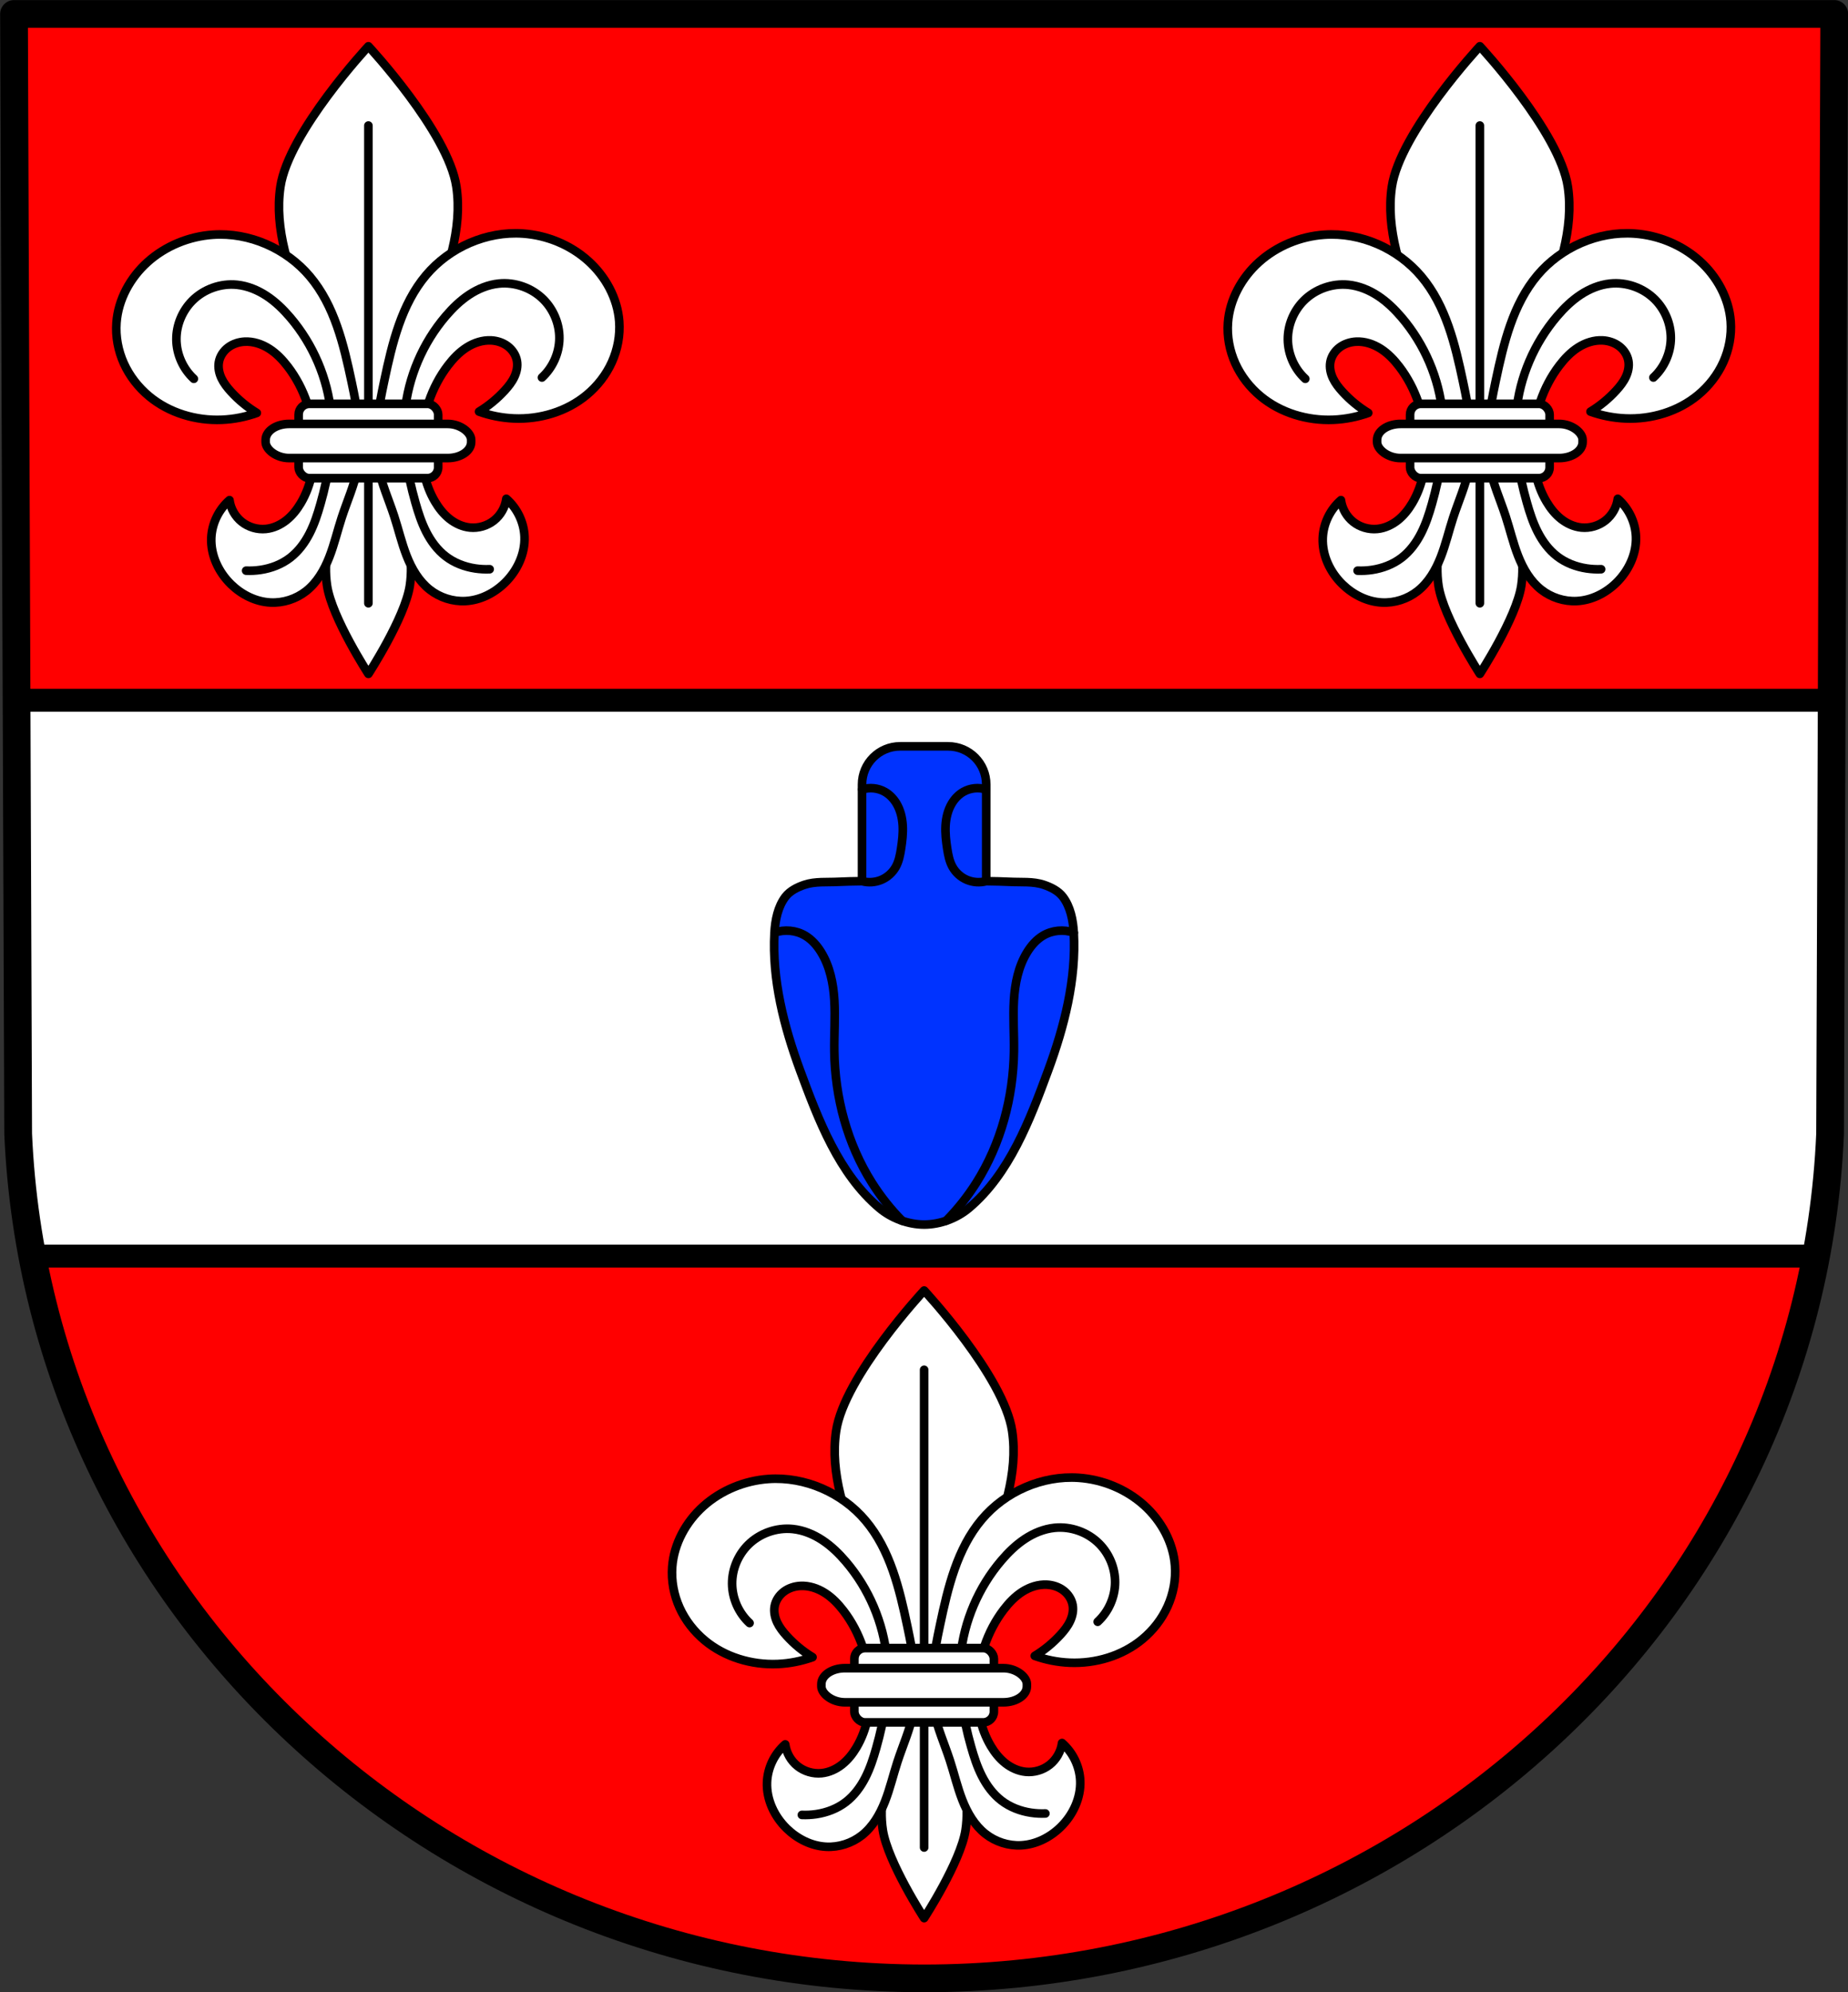 <?xml version="1.0" encoding="UTF-8" standalone="no"?>
<!-- Created with Inkscape (http://www.inkscape.org/) -->

<svg
   xmlns:dc="http://purl.org/dc/elements/1.1/"
   xmlns:cc="http://creativecommons.org/ns#"
   xmlns:rdf="http://www.w3.org/1999/02/22-rdf-syntax-ns#"
   xmlns:svg="http://www.w3.org/2000/svg"
   xmlns="http://www.w3.org/2000/svg"
   xmlns:sodipodi="http://sodipodi.sourceforge.net/DTD/sodipodi-0.dtd"
   xmlns:inkscape="http://www.inkscape.org/namespaces/inkscape"
   width="644.439"
   height="694.825"
   viewBox="0 0 181.875 196.095"
   version="1.1"
   id="svg4641"
   inkscape:version="0.48.4 r9939"
   sodipodi:docname="DEU Halsdorf COA.svg">
  <rect x="0" y="0" width="181.875" height="196.095" fill="#333333" stroke="none"/>
  <defs
     id="defs4635">
    <inkscape:path-effect
       effect="spiro"
       id="path-effect4108"
       is_visible="true" />
    <inkscape:path-effect
       effect="spiro"
       id="path-effect4104"
       is_visible="true" />
    <inkscape:path-effect
       effect="spiro"
       id="path-effect4076"
       is_visible="true" />
    <inkscape:path-effect
       effect="spiro"
       id="path-effect4003"
       is_visible="true" />
    <inkscape:path-effect
       effect="spiro"
       id="path-effect3962"
       is_visible="true" />
    <inkscape:path-effect
       effect="spiro"
       id="path-effect3933"
       is_visible="true" />
    <inkscape:path-effect
       effect="spiro"
       id="path-effect3933-6"
       is_visible="true" />
    <inkscape:path-effect
       effect="spiro"
       id="path-effect3962-4"
       is_visible="true" />
    <inkscape:path-effect
       effect="spiro"
       id="path-effect4003-3"
       is_visible="true" />
    <inkscape:path-effect
       effect="spiro"
       id="path-effect4076-2"
       is_visible="true" />
    <inkscape:path-effect
       effect="spiro"
       id="path-effect4104-6"
       is_visible="true" />
    <inkscape:path-effect
       effect="spiro"
       id="path-effect4108-8"
       is_visible="true" />
    <inkscape:path-effect
       effect="spiro"
       id="path-effect4104-1"
       is_visible="true" />
    <inkscape:path-effect
       effect="spiro"
       id="path-effect4108-89"
       is_visible="true" />
    <inkscape:path-effect
       effect="spiro"
       id="path-effect4104-6-2"
       is_visible="true" />
    <inkscape:path-effect
       effect="spiro"
       id="path-effect4108-8-7"
       is_visible="true" />
    <inkscape:path-effect
       effect="spiro"
       id="path-effect4104-1-1"
       is_visible="true" />
    <inkscape:path-effect
       effect="spiro"
       id="path-effect4108-89-3"
       is_visible="true" />
    <inkscape:path-effect
       effect="spiro"
       id="path-effect4104-6-2-8"
       is_visible="true" />
    <inkscape:path-effect
       effect="spiro"
       id="path-effect4108-8-7-7"
       is_visible="true" />
  </defs>
  <sodipodi:namedview
     id="base"
     pagecolor="#ffffff"
     bordercolor="#666666"
     borderopacity="1.0"
     inkscape:pageopacity="0.0"
     inkscape:pageshadow="2"
     inkscape:zoom="1.2076054"
     inkscape:cx="322.26384"
     inkscape:cy="347.41379"
     inkscape:document-units="mm"
     inkscape:current-layer="layer1"
     showgrid="false"
     fit-margin-top="0"
     fit-margin-left="0"
     fit-margin-right="0"
     fit-margin-bottom="0"
     inkscape:window-width="1920"
     inkscape:window-height="1054"
     inkscape:window-x="-4"
     inkscape:window-y="-4"
     inkscape:window-maximized="1"
     units="mm"
     inkscape:snap-midpoints="true"
     inkscape:snap-smooth-nodes="true"
     inkscape:object-nodes="true"
     inkscape:object-paths="true"
     inkscape:snap-nodes="false"
     showguides="true"
     inkscape:guide-bbox="true" />
  <g
     inkscape:label="Ebene 1"
     inkscape:groupmode="layer"
     id="layer1"
     transform="translate(-21.906,-12.53)">
    <path
       style="fill:#ff0000;fill-opacity:1;stroke:none"
       inkscape:connector-curvature="0"
       d="m 202.428,13.903 -0.41,110.232 c -1.994,46.368 -41.388,83.091 -89.162,83.117 -47.731,-0.057 -87.14,-36.793 -89.162,-83.117 L 23.285,13.903 h 89.569 z"
       id="path10563-0-6-1-7-1-5-2"
       sodipodi:nodetypes="ccccccc" />
    <path
       style="fill:#ffffff;fill-opacity:1;stroke:#000000;stroke-width:8;stroke-linecap:round;stroke-linejoin:round;stroke-miterlimit:4;stroke-opacity:1;stroke-dasharray:none"
       d="M 5.781 244.406 L 6.344 395.438 C 6.982 410.054 8.678 424.396 11.344 438.406 L 633.219 438.406 C 635.871 424.403 637.559 410.049 638.188 395.438 L 638.75 244.406 L 5.781 244.406 z "
       transform="matrix(0.282,0,0,0.282,21.906,12.53)"
       id="rect3910" />
    <path
       style="fill:none;stroke:#000000;stroke-width:2.729;stroke-linecap:round;stroke-linejoin:round;stroke-miterlimit:4;stroke-opacity:1;stroke-dasharray:none"
       inkscape:connector-curvature="0"
       d="m 202.428,13.903 -0.41,110.232 c -1.994,46.368 -41.388,83.091 -89.162,83.117 C 65.125,207.195 25.716,170.458 23.694,124.134 L 23.285,13.903 h 89.569 z"
       id="path10563-0-6-1-7-1-5"
       sodipodi:nodetypes="ccccccc" />
    <path
       inkscape:connector-curvature="0"
       style="fill:#0033ff;stroke:#000000;stroke-width:0.847;stroke-linecap:round;stroke-linejoin:round;stroke-miterlimit:4;stroke-opacity:1;stroke-dasharray:none;fill-opacity:1"
       d="m 110.502,85.987 c -2.081,0 -3.757,1.676 -3.757,3.757 l 0,9.516 c -0.779,0.009 -1.708,0.028 -2.337,0.062 -1.109,0.059 -2.272,-0.063 -3.325,0.291 -0.701,0.236 -1.43,0.595 -1.879,1.182 -0.749,0.979 -1.007,2.306 -1.076,3.537 -0.258,4.589 0.932,9.243 2.522,13.555 1.803,4.889 3.823,10.187 7.805,13.547 1.195,1.008 2.837,1.622 4.401,1.623 1.566,5.6e-4 3.212,-0.613 4.41,-1.623 3.984,-3.359 5.994,-8.658 7.796,-13.547 1.59,-4.312 2.781,-8.967 2.522,-13.555 -0.069,-1.231 -0.327,-2.557 -1.076,-3.537 -0.449,-0.587 -1.178,-0.946 -1.879,-1.182 -1.056,-0.355 -2.221,-0.232 -3.334,-0.291 -0.629,-0.033 -1.549,-0.052 -2.328,-0.062 l 0,-9.516 c 0,-2.081 -1.676,-3.757 -3.757,-3.757 l -4.71,0 z"
       id="path3931" />
    <path
       style="fill:none;stroke:#000000;stroke-width:0.847;stroke-linecap:round;stroke-linejoin:round;stroke-miterlimit:4;stroke-opacity:1;stroke-dasharray:none"
       d="m 98.128,104.331 c 0.988,-0.356 2.133,-0.245 3.034,0.295 0.641,0.384 1.148,0.964 1.542,1.599 0.877,1.416 1.218,3.105 1.317,4.768 0.099,1.663 -0.027,3.331 -0.004,4.997 0.063,4.552 1.277,9.118 3.712,12.964 0.851,1.344 1.846,2.597 2.962,3.729"
       id="path3960"
       inkscape:path-effect="#path-effect3962"
       inkscape:original-d="m 98.128217,104.33142 c 0,0 2.118823,-0.14745 3.033533,0.29463 0.6667,0.32221 1.2196,0.93248 1.54199,1.5991 1.43006,2.95699 0.64076,6.55097 1.31355,9.76597 0.92073,4.39975 1.65612,8.96691 3.71221,12.96417 0.72621,1.41181 2.96249,3.72948 2.96249,3.72948"
       inkscape:connector-curvature="0"
       sodipodi:nodetypes="caaaac" />
    <path
       style="fill:none;stroke:#000000;stroke-width:0.847;stroke-linecap:round;stroke-linejoin:round;stroke-miterlimit:4;stroke-opacity:1;stroke-dasharray:none"
       d="m 127.585,104.331 c -0.988,-0.356 -2.133,-0.245 -3.034,0.295 -0.641,0.384 -1.148,0.964 -1.542,1.599 -0.877,1.416 -1.218,3.105 -1.317,4.768 -0.099,1.663 0.027,3.331 0.004,4.997 -0.063,4.552 -1.277,9.118 -3.712,12.964 -0.851,1.344 -1.846,2.597 -2.962,3.729"
       id="path3960-2"
       inkscape:path-effect="#path-effect3962-4"
       inkscape:original-d="m 127.58517,104.33142 c 0,0 -2.11883,-0.14745 -3.03353,0.29463 -0.66671,0.32222 -1.21961,0.93248 -1.542,1.5991 -1.43006,2.95698 -0.64076,6.55097 -1.31355,9.76596 -0.92073,4.39976 -1.65612,8.96692 -3.71221,12.96418 -0.7262,1.41181 -2.96248,3.72947 -2.96248,3.72947"
       inkscape:connector-curvature="0"
       sodipodi:nodetypes="caaaac" />
    <path
       style="fill:none;stroke:#000000;stroke-width:0.847;stroke-linecap:round;stroke-linejoin:round;stroke-miterlimit:4;stroke-opacity:1;stroke-dasharray:none"
       d="m 106.745,99.26 c 0.627,0.168 1.31,0.12 1.908,-0.134 0.597,-0.255 1.105,-0.714 1.419,-1.283 0.3,-0.545 0.419,-1.169 0.514,-1.784 0.117,-0.753 0.205,-1.516 0.161,-2.276 -0.044,-0.761 -0.226,-1.525 -0.618,-2.178 -0.28,-0.467 -0.669,-0.874 -1.142,-1.142 -0.668,-0.379 -1.496,-0.464 -2.227,-0.228"
       id="path4001"
       inkscape:path-effect="#path-effect4003"
       inkscape:original-d="m 106.74481,99.260242 c 1.10983,-0.08264 2.52767,-0.514438 3.32624,-1.417063 0.41001,-0.463443 0.45889,-1.167445 0.514,-1.783769 0.13293,-1.486742 0.18403,-3.106578 -0.45689,-4.454649 -0.2312,-0.486283 -0.65593,-0.911019 -1.14222,-1.142216 -0.67403,-0.32046 -2.22732,-0.228445 -2.22732,-0.228445"
       inkscape:connector-curvature="0"
       sodipodi:nodetypes="caaaac" />
    <path
       style="fill:none;stroke:#000000;stroke-width:0.847;stroke-linecap:round;stroke-linejoin:round;stroke-miterlimit:4;stroke-opacity:1;stroke-dasharray:none"
       d="m 118.969,99.26 c -0.627,0.168 -1.31,0.12 -1.908,-0.134 -0.597,-0.255 -1.105,-0.714 -1.419,-1.283 -0.3,-0.545 -0.419,-1.169 -0.514,-1.784 -0.117,-0.753 -0.205,-1.516 -0.161,-2.276 0.044,-0.761 0.226,-1.525 0.618,-2.178 0.28,-0.467 0.669,-0.874 1.142,-1.142 0.668,-0.379 1.496,-0.464 2.227,-0.228"
       id="path4001-2"
       inkscape:path-effect="#path-effect4003-3"
       inkscape:original-d="m 118.96857,99.260242 c -1.10982,-0.08264 -2.52766,-0.514445 -3.32623,-1.417066 -0.41001,-0.463441 -0.4589,-1.167439 -0.51401,-1.783761 -0.13293,-1.486742 -0.18402,-3.10658 0.45689,-4.45465 0.2312,-0.48629 0.65594,-0.91102 1.14222,-1.14222 0.67404,-0.32046 2.22732,-0.22844 2.22732,-0.22844"
       inkscape:connector-curvature="0"
       sodipodi:nodetypes="caaaac" />
    <g
       id="g4110" />
    <g
       id="g4184">
      <path
         sodipodi:nodetypes="casscssac"
         inkscape:connector-curvature="0"
         id="path4074"
         d="m 112.856,139.547 c 0,0 -7.862,8.449 -8.661,13.829 -1.23,8.289 5.946,16.997 6.579,24.262 0.439,5.033 -2.759,10.027 -1.984,15.02 0.489,3.152 4.066,8.661 4.066,8.661 0,0 3.585,-5.509 4.075,-8.661 0.775,-4.992 -2.423,-9.987 -1.984,-15.02 0.634,-7.266 7.802,-15.975 6.57,-24.262 -0.799,-5.38 -8.661,-13.829 -8.661,-13.829 z"
         style="fill:#ffffff;stroke:#000000;stroke-width:0.847;stroke-linecap:round;stroke-linejoin:round;stroke-miterlimit:4;stroke-opacity:1;stroke-dasharray:none" />
      <path
         inkscape:connector-curvature="0"
         id="path4100"
         d="m 112.856,147.35 0,47.02"
         style="fill:none;stroke:#000000;stroke-width:0.847;stroke-linecap:round;stroke-linejoin:miter;stroke-miterlimit:4;stroke-opacity:1;stroke-dasharray:none" />
      <path
         style="fill:#ffffff;stroke:#000000;stroke-width:0.847;stroke-linecap:round;stroke-linejoin:round;stroke-miterlimit:4;stroke-opacity:1;stroke-dasharray:none"
         d="m 101.871,175.637 c -1.102,0.395 -2.264,0.622 -3.433,0.672 -2.565,0.109 -5.189,-0.675 -7.165,-2.314 -1.055,-0.875 -1.92,-1.984 -2.484,-3.234 -0.564,-1.249 -0.826,-2.638 -0.725,-4.006 0.168,-2.286 1.354,-4.44 3.06,-5.971 1.759,-1.577 4.062,-2.522 6.419,-2.687 3.588,-0.251 7.237,1.353 9.553,4.105 2.42,2.876 3.328,6.696 4.105,10.374 0.592,2.802 1.151,5.699 0.597,8.508 -0.329,1.669 -1.04,3.234 -1.567,4.851 -0.423,1.296 -0.73,2.632 -1.227,3.902 -0.497,1.27 -1.208,2.496 -2.281,3.338 -0.986,0.775 -2.255,1.184 -3.508,1.12 -1.454,-0.074 -2.838,-0.775 -3.881,-1.791 -1.217,-1.186 -2.008,-2.855 -1.94,-4.553 0.056,-1.418 0.72,-2.801 1.791,-3.732 0.111,0.835 0.558,1.62 1.218,2.142 0.66,0.523 1.527,0.777 2.364,0.694 0.735,-0.073 1.433,-0.396 2.012,-0.854 0.579,-0.459 1.044,-1.048 1.421,-1.683 1.043,-1.757 1.417,-3.854 1.343,-5.896 -0.098,-2.7 -0.972,-5.391 -2.612,-7.538 -0.518,-0.678 -1.116,-1.306 -1.835,-1.765 -0.719,-0.459 -1.568,-0.742 -2.419,-0.698 -0.582,0.03 -1.162,0.218 -1.627,0.569 -0.465,0.351 -0.81,0.872 -0.91,1.446 -0.094,0.535 0.024,1.093 0.255,1.585 0.232,0.492 0.573,0.924 0.939,1.326 0.741,0.813 1.598,1.519 2.538,2.09"
         id="path4102"
         inkscape:path-effect="#path-effect4104"
         inkscape:original-d="m 101.87112,175.6367 c 0,0 -2.269148,0.74112 -3.433168,0.6717 -2.505273,-0.14941 -5.29962,-0.63451 -7.164878,-2.31365 -1.961822,-1.76608 -3.283608,-4.60091 -3.20927,-7.23952 0.06298,-2.23551 1.418813,-4.45153 3.06,-5.97073 1.702102,-1.57559 4.099162,-2.69772 6.418538,-2.68683 3.465878,0.0163 7.138258,1.61876 9.553168,4.10488 2.5912,2.66759 3.2809,6.74766 4.10488,10.37414 0.62993,2.77241 0.94086,5.68609 0.59708,8.5083 -0.20549,1.6869 -0.93407,3.27424 -1.56732,4.85122 -0.99923,2.4884 -1.48171,5.48295 -3.50781,7.23951 -0.92737,0.80401 -2.28277,1.19525 -3.5078,1.11952 -1.42209,-0.0879 -2.88846,-0.76899 -3.880978,-1.79122 -1.149156,-1.18357 -1.977278,-2.90344 -1.940487,-4.55269 0.03077,-1.37943 1.791219,-3.73171 1.791219,-3.73171 0,0 2.059586,2.81088 3.582436,2.8361 1.42287,0.0236 2.65431,-1.34656 3.43317,-2.53756 1.10325,-1.68702 1.45379,-3.88339 1.34342,-5.8961 -0.14561,-2.65529 -0.91989,-5.48674 -2.6122,-7.53805 -1.04274,-1.26394 -2.61997,-2.58272 -4.25414,-2.46293 -1.077232,0.079 -2.264933,0.96998 -2.537563,2.01513 -0.264705,1.01476 0.571565,2.0668 1.194145,2.91073 0.650508,0.88178 2.537558,2.08976 2.537558,2.08976 z"
         inkscape:connector-curvature="0"
         sodipodi:nodetypes="caaaaaaaaaaaaacaaaaaaac" />
      <path
         style="fill:none;stroke:#000000;stroke-width:0.847;stroke-linecap:round;stroke-linejoin:round;stroke-miterlimit:4;stroke-opacity:1;stroke-dasharray:none"
         d="m 95.676,172.278 c -1.072,-0.984 -1.71,-2.426 -1.717,-3.881 -0.007,-1.408 0.574,-2.808 1.567,-3.806 1.136,-1.142 2.801,-1.734 4.403,-1.567 1.042,0.108 2.038,0.52 2.913,1.097 0.874,0.577 1.632,1.316 2.312,2.113 2.264,2.653 3.698,6.007 4.03,9.479 0.285,2.985 -0.227,5.997 -1.045,8.881 -0.281,0.993 -0.601,1.98 -1.071,2.899 -0.47,0.919 -1.097,1.771 -1.915,2.4 -0.841,0.646 -1.862,1.037 -2.911,1.194 -0.469,0.07 -0.944,0.095 -1.418,0.075"
         id="path4106"
         inkscape:path-effect="#path-effect4108"
         inkscape:original-d="m 95.676489,172.27816 c 0,0 -1.698315,-2.46654 -1.716586,-3.88098 -0.01772,-1.37201 0.573758,-2.85998 1.567316,-3.80634 1.128152,-1.07455 2.853899,-1.72976 4.403418,-1.56732 2.032653,0.2131 3.890643,1.66066 5.224393,3.20927 2.24048,2.60145 3.54278,6.08006 4.03024,9.47854 0.42324,2.95071 -0.12111,6.04731 -1.04488,8.88146 -0.62827,1.92757 -1.4659,3.95685 -2.98536,5.29903 -0.78599,0.69429 -1.88751,0.96431 -2.91074,1.19415 -0.46183,0.10373 -1.41804,0.0746 -1.41804,0.0746"
         inkscape:connector-curvature="0"
         sodipodi:nodetypes="caaaaaaaac" />
      <g
         style="stroke:#000000;stroke-opacity:1"
         id="g4110-5"
         transform="matrix(-1,0,0,1,25.213,6.2971651e-8)">
        <path
           style="fill:#ffffff;stroke:#000000;stroke-width:3;stroke-linecap:round;stroke-linejoin:round;stroke-miterlimit:4;stroke-opacity:1;stroke-dasharray:none"
           d="m -427.09,577.938 c -3.905,1.398 -8.021,2.203 -12.165,2.38 -9.088,0.388 -18.386,-2.391 -25.387,-8.198 -3.739,-3.101 -6.801,-7.032 -8.801,-11.459 -2,-4.427 -2.926,-9.348 -2.57,-14.193 0.594,-8.1 4.796,-15.733 10.843,-21.156 6.231,-5.589 14.393,-8.937 22.743,-9.52 12.715,-0.888 25.643,4.793 33.85,14.545 8.575,10.191 11.793,23.728 14.545,36.759 2.097,9.927 4.08,20.193 2.116,30.148 -1.167,5.913 -3.684,11.46 -5.553,17.189 -1.499,4.594 -2.587,9.325 -4.348,13.825 -1.762,4.5 -4.28,8.843 -8.081,11.827 -3.495,2.744 -7.992,4.194 -12.429,3.967 -5.153,-0.264 -10.056,-2.746 -13.751,-6.347 -4.312,-4.201 -7.114,-10.116 -6.876,-16.132 0.199,-5.023 2.552,-9.926 6.347,-13.223 0.395,2.957 1.976,5.739 4.316,7.59 2.339,1.852 5.409,2.753 8.378,2.459 2.604,-0.258 5.077,-1.402 7.128,-3.026 2.052,-1.625 3.701,-3.715 5.036,-5.965 3.697,-6.226 5.022,-13.655 4.76,-20.892 -0.346,-9.567 -3.444,-19.102 -9.256,-26.71 -1.835,-2.402 -3.954,-4.627 -6.501,-6.254 -2.547,-1.627 -5.554,-2.631 -8.573,-2.473 -2.063,0.108 -4.116,0.771 -5.765,2.017 -1.649,1.245 -2.869,3.088 -3.226,5.123 -0.333,1.897 0.084,3.873 0.905,5.615 0.821,1.742 2.029,3.275 3.326,4.698 2.625,2.879 5.662,5.381 8.991,7.405"
           id="path4102-7"
           inkscape:path-effect="#path-effect4104-6"
           inkscape:original-d="m -427.08954,577.93772 c 0,0 -8.0403,2.62604 -12.16478,2.38006 -8.87695,-0.52941 -18.77818,-2.24827 -25.38736,-8.198 -6.95134,-6.25775 -11.63483,-16.30242 -11.37143,-25.65182 0.22316,-7.9211 5.02729,-15.77313 10.84252,-21.15614 6.03107,-5.5828 14.52459,-9.55886 22.74285,-9.52026 12.28067,0.0577 25.29305,5.73577 33.84982,14.54484 9.18139,9.4521 11.62522,23.90905 14.54485,36.75879 2.23203,9.8235 3.33373,20.14754 2.11561,30.1475 -0.7281,5.97722 -3.3097,11.60163 -5.55348,17.18936 -3.54057,8.81716 -5.25016,19.42777 -12.42924,25.65182 -3.28597,2.84883 -8.08856,4.23511 -12.42923,3.96678 -5.03888,-0.31149 -10.2347,-2.72476 -13.75149,-6.34684 -4.07181,-4.19373 -7.0061,-10.28776 -6.87574,-16.13156 0.10904,-4.88777 6.34684,-13.22259 6.34684,-13.22259 0,0 7.29776,9.95978 12.69368,10.04917 5.04164,0.0835 9.40502,-4.7713 12.16478,-8.99136 3.90915,-5.97763 5.1512,-13.76003 4.76013,-20.89169 -0.51592,-9.4085 -3.25946,-19.44121 -9.25581,-26.70962 -3.69475,-4.47855 -9.28338,-9.15137 -15.07375,-8.72691 -3.81695,0.2798 -8.02534,3.43693 -8.99135,7.1402 -0.93793,3.59562 2.02523,7.32333 4.23122,10.31362 2.30495,3.12443 8.99136,7.40465 8.99136,7.40465 z"
           inkscape:connector-curvature="0"
           transform="matrix(0.282,0,0,0.282,21.906,12.53)"
           sodipodi:nodetypes="caaaaaaaaaaaaacaaaaaaac" />
        <path
           style="fill:none;stroke:#000000;stroke-width:3;stroke-linecap:round;stroke-linejoin:round;stroke-miterlimit:4;stroke-opacity:1;stroke-dasharray:none"
           d="m -449.039,566.037 c -3.798,-3.488 -6.057,-8.595 -6.082,-13.751 -0.024,-4.99 2.033,-9.951 5.553,-13.487 4.027,-4.045 9.926,-6.144 15.603,-5.553 3.691,0.384 7.222,1.841 10.32,3.885 3.098,2.044 5.782,4.663 8.192,7.486 8.021,9.399 13.104,21.285 14.28,33.585 1.011,10.576 -0.805,21.248 -3.702,31.47 -0.997,3.518 -2.129,7.017 -3.793,10.272 -1.664,3.256 -3.885,6.276 -6.785,8.504 -2.978,2.288 -6.599,3.674 -10.314,4.231 -1.661,0.249 -3.346,0.338 -5.025,0.264"
           id="path4106-6"
           inkscape:path-effect="#path-effect4108-8"
           inkscape:original-d="m -449.03903,566.03739 c 0,0 -6.01765,-8.73971 -6.08239,-13.75149 -0.0628,-4.86148 2.033,-10.13381 5.55348,-13.48704 3.99739,-3.80748 10.11224,-6.12908 15.60266,-5.55349 7.2023,0.75506 13.78576,5.88421 18.51162,11.37143 7.93873,9.21771 12.55315,21.54351 14.28039,33.58537 1.49966,10.45526 -0.42912,21.42746 -3.70232,31.46975 -2.22617,6.82995 -5.19414,14.02031 -10.57807,18.77608 -2.78501,2.46007 -6.68801,3.41685 -10.31362,4.23122 -1.63641,0.36756 -5.02458,0.26445 -5.02458,0.26445"
           inkscape:connector-curvature="0"
           transform="matrix(0.282,0,0,0.282,21.906,12.53)"
           sodipodi:nodetypes="caaaaaaaac" />
      </g>
      <rect
         ry="1.06"
         rx="1.06"
         y="174.741"
         x="105.99"
         height="7.314"
         width="13.733"
         id="rect4153"
         style="fill:#ffffff;stroke:#000000;stroke-width:0.847;stroke-linecap:round;stroke-linejoin:round;stroke-miterlimit:4;stroke-opacity:1;stroke-dasharray:none;stroke-dashoffset:3.118" />
      <rect
         ry="1.568"
         rx="2.314"
         y="176.719"
         x="102.743"
         height="3.359"
         width="20.226"
         id="rect4155"
         style="fill:#ffffff;stroke:#000000;stroke-width:0.847;stroke-linecap:round;stroke-linejoin:round;stroke-miterlimit:4;stroke-opacity:1;stroke-dasharray:none;stroke-dashoffset:3.118" />
    </g>
    <g
       id="g4309"
       transform="translate(-2.251,0)">
      <g
         id="g4184-9"
         transform="translate(-52.442,-122.464)">
        <path
           style="fill:#ffffff;stroke:#000000;stroke-width:0.847;stroke-linecap:round;stroke-linejoin:round;stroke-miterlimit:4;stroke-opacity:1;stroke-dasharray:none"
           d="m 112.856,139.547 c 0,0 -7.862,8.449 -8.661,13.829 -1.23,8.289 5.946,16.997 6.579,24.262 0.439,5.033 -2.759,10.027 -1.984,15.02 0.489,3.152 4.066,8.661 4.066,8.661 0,0 3.585,-5.509 4.075,-8.661 0.775,-4.992 -2.423,-9.987 -1.984,-15.02 0.634,-7.266 7.802,-15.975 6.57,-24.262 -0.799,-5.38 -8.661,-13.829 -8.661,-13.829 z"
           id="path4074-5"
           inkscape:connector-curvature="0"
           sodipodi:nodetypes="casscssac" />
        <path
           style="fill:none;stroke:#000000;stroke-width:0.847;stroke-linecap:round;stroke-linejoin:miter;stroke-miterlimit:4;stroke-opacity:1;stroke-dasharray:none"
           d="m 112.856,147.35 0,47.02"
           id="path4100-4"
           inkscape:connector-curvature="0" />
        <path
           sodipodi:nodetypes="caaaaaaaaaaaaacaaaaaaac"
           inkscape:connector-curvature="0"
           inkscape:original-d="m 101.87112,175.6367 c 0,0 -2.269148,0.74112 -3.433168,0.6717 -2.505273,-0.14941 -5.29962,-0.63451 -7.164878,-2.31365 -1.961822,-1.76608 -3.283608,-4.60091 -3.20927,-7.23952 0.06298,-2.23551 1.418813,-4.45153 3.06,-5.97073 1.702102,-1.57559 4.099162,-2.69772 6.418538,-2.68683 3.465878,0.0163 7.138258,1.61876 9.553168,4.10488 2.5912,2.66759 3.2809,6.74766 4.10488,10.37414 0.62993,2.77241 0.94086,5.68609 0.59708,8.5083 -0.20549,1.6869 -0.93407,3.27424 -1.56732,4.85122 -0.99923,2.4884 -1.48171,5.48295 -3.50781,7.23951 -0.92737,0.80401 -2.28277,1.19525 -3.5078,1.11952 -1.42209,-0.0879 -2.88846,-0.76899 -3.880978,-1.79122 -1.149156,-1.18357 -1.977278,-2.90344 -1.940487,-4.55269 0.03077,-1.37943 1.791219,-3.73171 1.791219,-3.73171 0,0 2.059586,2.81088 3.582436,2.8361 1.42287,0.0236 2.65431,-1.34656 3.43317,-2.53756 1.10325,-1.68702 1.45379,-3.88339 1.34342,-5.8961 -0.14561,-2.65529 -0.91989,-5.48674 -2.6122,-7.53805 -1.04274,-1.26394 -2.61997,-2.58272 -4.25414,-2.46293 -1.077232,0.079 -2.264933,0.96998 -2.537563,2.01513 -0.264705,1.01476 0.571565,2.0668 1.194145,2.91073 0.650508,0.88178 2.537558,2.08976 2.537558,2.08976 z"
           inkscape:path-effect="#path-effect4104-1"
           id="path4102-3"
           d="m 101.871,175.637 c -1.102,0.395 -2.264,0.622 -3.433,0.672 -2.565,0.109 -5.189,-0.675 -7.165,-2.314 -1.055,-0.875 -1.92,-1.984 -2.484,-3.234 -0.564,-1.249 -0.826,-2.638 -0.725,-4.006 0.168,-2.286 1.354,-4.44 3.06,-5.971 1.759,-1.577 4.062,-2.522 6.419,-2.687 3.588,-0.251 7.237,1.353 9.553,4.105 2.42,2.876 3.328,6.696 4.105,10.374 0.592,2.802 1.151,5.699 0.597,8.508 -0.329,1.669 -1.04,3.234 -1.567,4.851 -0.423,1.296 -0.73,2.632 -1.227,3.902 -0.497,1.27 -1.208,2.496 -2.281,3.338 -0.986,0.775 -2.255,1.184 -3.508,1.12 -1.454,-0.074 -2.838,-0.775 -3.881,-1.791 -1.217,-1.186 -2.008,-2.855 -1.94,-4.553 0.056,-1.418 0.72,-2.801 1.791,-3.732 0.111,0.835 0.558,1.62 1.218,2.142 0.66,0.523 1.527,0.777 2.364,0.694 0.735,-0.073 1.433,-0.396 2.012,-0.854 0.579,-0.459 1.044,-1.048 1.421,-1.683 1.043,-1.757 1.417,-3.854 1.343,-5.896 -0.098,-2.7 -0.972,-5.391 -2.612,-7.538 -0.518,-0.678 -1.116,-1.306 -1.835,-1.765 -0.719,-0.459 -1.568,-0.742 -2.419,-0.698 -0.582,0.03 -1.162,0.218 -1.627,0.569 -0.465,0.351 -0.81,0.872 -0.91,1.446 -0.094,0.535 0.024,1.093 0.255,1.585 0.232,0.492 0.573,0.924 0.939,1.326 0.741,0.813 1.598,1.519 2.538,2.09"
           style="fill:#ffffff;stroke:#000000;stroke-width:0.847;stroke-linecap:round;stroke-linejoin:round;stroke-miterlimit:4;stroke-opacity:1;stroke-dasharray:none" />
        <path
           sodipodi:nodetypes="caaaaaaaac"
           inkscape:connector-curvature="0"
           inkscape:original-d="m 95.676489,172.27816 c 0,0 -1.698315,-2.46654 -1.716586,-3.88098 -0.01772,-1.37201 0.573758,-2.85998 1.567316,-3.80634 1.128152,-1.07455 2.853899,-1.72976 4.403418,-1.56732 2.032653,0.2131 3.890643,1.66066 5.224393,3.20927 2.24048,2.60145 3.54278,6.08006 4.03024,9.47854 0.42324,2.95071 -0.12111,6.04731 -1.04488,8.88146 -0.62827,1.92757 -1.4659,3.95685 -2.98536,5.29903 -0.78599,0.69429 -1.88751,0.96431 -2.91074,1.19415 -0.46183,0.10373 -1.41804,0.0746 -1.41804,0.0746"
           inkscape:path-effect="#path-effect4108-89"
           id="path4106-1"
           d="m 95.676,172.278 c -1.072,-0.984 -1.71,-2.426 -1.717,-3.881 -0.007,-1.408 0.574,-2.808 1.567,-3.806 1.136,-1.142 2.801,-1.734 4.403,-1.567 1.042,0.108 2.038,0.52 2.913,1.097 0.874,0.577 1.632,1.316 2.312,2.113 2.264,2.653 3.698,6.007 4.03,9.479 0.285,2.985 -0.227,5.997 -1.045,8.881 -0.281,0.993 -0.601,1.98 -1.071,2.899 -0.47,0.919 -1.097,1.771 -1.915,2.4 -0.841,0.646 -1.862,1.037 -2.911,1.194 -0.469,0.07 -0.944,0.095 -1.418,0.075"
           style="fill:none;stroke:#000000;stroke-width:0.847;stroke-linecap:round;stroke-linejoin:round;stroke-miterlimit:4;stroke-opacity:1;stroke-dasharray:none" />
        <g
           transform="matrix(-1,0,0,1,25.213,6.2971651e-8)"
           id="g4110-5-2"
           style="stroke:#000000;stroke-opacity:1">
          <path
             sodipodi:nodetypes="caaaaaaaaaaaaacaaaaaaac"
             transform="matrix(0.282,0,0,0.282,21.906,12.53)"
             inkscape:connector-curvature="0"
             inkscape:original-d="m -427.08954,577.93772 c 0,0 -8.0403,2.62604 -12.16478,2.38006 -8.87695,-0.52941 -18.77818,-2.24827 -25.38736,-8.198 -6.95134,-6.25775 -11.63483,-16.30242 -11.37143,-25.65182 0.22316,-7.9211 5.02729,-15.77313 10.84252,-21.15614 6.03107,-5.5828 14.52459,-9.55886 22.74285,-9.52026 12.28067,0.0577 25.29305,5.73577 33.84982,14.54484 9.18139,9.4521 11.62522,23.90905 14.54485,36.75879 2.23203,9.8235 3.33373,20.14754 2.11561,30.1475 -0.7281,5.97722 -3.3097,11.60163 -5.55348,17.18936 -3.54057,8.81716 -5.25016,19.42777 -12.42924,25.65182 -3.28597,2.84883 -8.08856,4.23511 -12.42923,3.96678 -5.03888,-0.31149 -10.2347,-2.72476 -13.75149,-6.34684 -4.07181,-4.19373 -7.0061,-10.28776 -6.87574,-16.13156 0.10904,-4.88777 6.34684,-13.22259 6.34684,-13.22259 0,0 7.29776,9.95978 12.69368,10.04917 5.04164,0.0835 9.40502,-4.7713 12.16478,-8.99136 3.90915,-5.97763 5.1512,-13.76003 4.76013,-20.89169 -0.51592,-9.4085 -3.25946,-19.44121 -9.25581,-26.70962 -3.69475,-4.47855 -9.28338,-9.15137 -15.07375,-8.72691 -3.81695,0.2798 -8.02534,3.43693 -8.99135,7.1402 -0.93793,3.59562 2.02523,7.32333 4.23122,10.31362 2.30495,3.12443 8.99136,7.40465 8.99136,7.40465 z"
             inkscape:path-effect="#path-effect4104-6-2"
             id="path4102-7-3"
             d="m -427.09,577.938 c -3.905,1.398 -8.021,2.203 -12.165,2.38 -9.088,0.388 -18.386,-2.391 -25.387,-8.198 -3.739,-3.101 -6.801,-7.032 -8.801,-11.459 -2,-4.427 -2.926,-9.348 -2.57,-14.193 0.594,-8.1 4.796,-15.733 10.843,-21.156 6.231,-5.589 14.393,-8.937 22.743,-9.52 12.715,-0.888 25.643,4.793 33.85,14.545 8.575,10.191 11.793,23.728 14.545,36.759 2.097,9.927 4.08,20.193 2.116,30.148 -1.167,5.913 -3.684,11.46 -5.553,17.189 -1.499,4.594 -2.587,9.325 -4.348,13.825 -1.762,4.5 -4.28,8.843 -8.081,11.827 -3.495,2.744 -7.992,4.194 -12.429,3.967 -5.153,-0.264 -10.056,-2.746 -13.751,-6.347 -4.312,-4.201 -7.114,-10.116 -6.876,-16.132 0.199,-5.023 2.552,-9.926 6.347,-13.223 0.395,2.957 1.976,5.739 4.316,7.59 2.339,1.852 5.409,2.753 8.378,2.459 2.604,-0.258 5.077,-1.402 7.128,-3.026 2.052,-1.625 3.701,-3.715 5.036,-5.965 3.697,-6.226 5.022,-13.655 4.76,-20.892 -0.346,-9.567 -3.444,-19.102 -9.256,-26.71 -1.835,-2.402 -3.954,-4.627 -6.501,-6.254 -2.547,-1.627 -5.554,-2.631 -8.573,-2.473 -2.063,0.108 -4.116,0.771 -5.765,2.017 -1.649,1.245 -2.869,3.088 -3.226,5.123 -0.333,1.897 0.084,3.873 0.905,5.615 0.821,1.742 2.029,3.275 3.326,4.698 2.625,2.879 5.662,5.381 8.991,7.405"
             style="fill:#ffffff;stroke:#000000;stroke-width:3;stroke-linecap:round;stroke-linejoin:round;stroke-miterlimit:4;stroke-opacity:1;stroke-dasharray:none" />
          <path
             sodipodi:nodetypes="caaaaaaaac"
             transform="matrix(0.282,0,0,0.282,21.906,12.53)"
             inkscape:connector-curvature="0"
             inkscape:original-d="m -449.03903,566.03739 c 0,0 -6.01765,-8.73971 -6.08239,-13.75149 -0.0628,-4.86148 2.033,-10.13381 5.55348,-13.48704 3.99739,-3.80748 10.11224,-6.12908 15.60266,-5.55349 7.2023,0.75506 13.78576,5.88421 18.51162,11.37143 7.93873,9.21771 12.55315,21.54351 14.28039,33.58537 1.49966,10.45526 -0.42912,21.42746 -3.70232,31.46975 -2.22617,6.82995 -5.19414,14.02031 -10.57807,18.77608 -2.78501,2.46007 -6.68801,3.41685 -10.31362,4.23122 -1.63641,0.36756 -5.02458,0.26445 -5.02458,0.26445"
             inkscape:path-effect="#path-effect4108-8-7"
             id="path4106-6-3"
             d="m -449.039,566.037 c -3.798,-3.488 -6.057,-8.595 -6.082,-13.751 -0.024,-4.99 2.033,-9.951 5.553,-13.487 4.027,-4.045 9.926,-6.144 15.603,-5.553 3.691,0.384 7.222,1.841 10.32,3.885 3.098,2.044 5.782,4.663 8.192,7.486 8.021,9.399 13.104,21.285 14.28,33.585 1.011,10.576 -0.805,21.248 -3.702,31.47 -0.997,3.518 -2.129,7.017 -3.793,10.272 -1.664,3.256 -3.885,6.276 -6.785,8.504 -2.978,2.288 -6.599,3.674 -10.314,4.231 -1.661,0.249 -3.346,0.338 -5.025,0.264"
             style="fill:none;stroke:#000000;stroke-width:3;stroke-linecap:round;stroke-linejoin:round;stroke-miterlimit:4;stroke-opacity:1;stroke-dasharray:none" />
        </g>
        <rect
           style="fill:#ffffff;stroke:#000000;stroke-width:0.847;stroke-linecap:round;stroke-linejoin:round;stroke-miterlimit:4;stroke-opacity:1;stroke-dasharray:none;stroke-dashoffset:3.118"
           id="rect4153-4"
           width="13.733"
           height="7.314"
           x="105.99"
           y="174.741"
           rx="1.06"
           ry="1.06" />
        <rect
           style="fill:#ffffff;stroke:#000000;stroke-width:0.847;stroke-linecap:round;stroke-linejoin:round;stroke-miterlimit:4;stroke-opacity:1;stroke-dasharray:none;stroke-dashoffset:3.118"
           id="rect4155-1"
           width="20.226"
           height="3.359"
           x="102.743"
           y="176.719"
           rx="2.314"
           ry="1.568" />
      </g>
      <g
         id="g4184-9-4"
         transform="translate(56.944,-122.464)">
        <path
           style="fill:#ffffff;stroke:#000000;stroke-width:0.847;stroke-linecap:round;stroke-linejoin:round;stroke-miterlimit:4;stroke-opacity:1;stroke-dasharray:none"
           d="m 112.856,139.547 c 0,0 -7.862,8.449 -8.661,13.829 -1.23,8.289 5.946,16.997 6.579,24.262 0.439,5.033 -2.759,10.027 -1.984,15.02 0.489,3.152 4.066,8.661 4.066,8.661 0,0 3.585,-5.509 4.075,-8.661 0.775,-4.992 -2.423,-9.987 -1.984,-15.02 0.634,-7.266 7.802,-15.975 6.57,-24.262 -0.799,-5.38 -8.661,-13.829 -8.661,-13.829 z"
           id="path4074-5-2"
           inkscape:connector-curvature="0"
           sodipodi:nodetypes="casscssac" />
        <path
           style="fill:none;stroke:#000000;stroke-width:0.847;stroke-linecap:round;stroke-linejoin:miter;stroke-miterlimit:4;stroke-opacity:1;stroke-dasharray:none"
           d="m 112.856,147.35 0,47.02"
           id="path4100-4-7"
           inkscape:connector-curvature="0" />
        <path
           sodipodi:nodetypes="caaaaaaaaaaaaacaaaaaaac"
           inkscape:connector-curvature="0"
           inkscape:original-d="m 101.87112,175.6367 c 0,0 -2.269148,0.74112 -3.433168,0.6717 -2.505273,-0.14941 -5.29962,-0.63451 -7.164878,-2.31365 -1.961822,-1.76608 -3.283608,-4.60091 -3.20927,-7.23952 0.06298,-2.23551 1.418813,-4.45153 3.06,-5.97073 1.702102,-1.57559 4.099162,-2.69772 6.418538,-2.68683 3.465878,0.0163 7.138258,1.61876 9.553168,4.10488 2.5912,2.66759 3.2809,6.74766 4.10488,10.37414 0.62993,2.77241 0.94086,5.68609 0.59708,8.5083 -0.20549,1.6869 -0.93407,3.27424 -1.56732,4.85122 -0.99923,2.4884 -1.48171,5.48295 -3.50781,7.23951 -0.92737,0.80401 -2.28277,1.19525 -3.5078,1.11952 -1.42209,-0.0879 -2.88846,-0.76899 -3.880978,-1.79122 -1.149156,-1.18357 -1.977278,-2.90344 -1.940487,-4.55269 0.03077,-1.37943 1.791219,-3.73171 1.791219,-3.73171 0,0 2.059586,2.81088 3.582436,2.8361 1.42287,0.0236 2.65431,-1.34656 3.43317,-2.53756 1.10325,-1.68702 1.45379,-3.88339 1.34342,-5.8961 -0.14561,-2.65529 -0.91989,-5.48674 -2.6122,-7.53805 -1.04274,-1.26394 -2.61997,-2.58272 -4.25414,-2.46293 -1.077232,0.079 -2.264933,0.96998 -2.537563,2.01513 -0.264705,1.01476 0.571565,2.0668 1.194145,2.91073 0.650508,0.88178 2.537558,2.08976 2.537558,2.08976 z"
           inkscape:path-effect="#path-effect4104-1-1"
           id="path4102-3-7"
           d="m 101.871,175.637 c -1.102,0.395 -2.264,0.622 -3.433,0.672 -2.565,0.109 -5.189,-0.675 -7.165,-2.314 -1.055,-0.875 -1.92,-1.984 -2.484,-3.234 -0.564,-1.249 -0.826,-2.638 -0.725,-4.006 0.168,-2.286 1.354,-4.44 3.06,-5.971 1.759,-1.577 4.062,-2.522 6.419,-2.687 3.588,-0.251 7.237,1.353 9.553,4.105 2.42,2.876 3.328,6.696 4.105,10.374 0.592,2.802 1.151,5.699 0.597,8.508 -0.329,1.669 -1.04,3.234 -1.567,4.851 -0.423,1.296 -0.73,2.632 -1.227,3.902 -0.497,1.27 -1.208,2.496 -2.281,3.338 -0.986,0.775 -2.255,1.184 -3.508,1.12 -1.454,-0.074 -2.838,-0.775 -3.881,-1.791 -1.217,-1.186 -2.008,-2.855 -1.94,-4.553 0.056,-1.418 0.72,-2.801 1.791,-3.732 0.111,0.835 0.558,1.62 1.218,2.142 0.66,0.523 1.527,0.777 2.364,0.694 0.735,-0.073 1.433,-0.396 2.012,-0.854 0.579,-0.459 1.044,-1.048 1.421,-1.683 1.043,-1.757 1.417,-3.854 1.343,-5.896 -0.098,-2.7 -0.972,-5.391 -2.612,-7.538 -0.518,-0.678 -1.116,-1.306 -1.835,-1.765 -0.719,-0.459 -1.568,-0.742 -2.419,-0.698 -0.582,0.03 -1.162,0.218 -1.627,0.569 -0.465,0.351 -0.81,0.872 -0.91,1.446 -0.094,0.535 0.024,1.093 0.255,1.585 0.232,0.492 0.573,0.924 0.939,1.326 0.741,0.813 1.598,1.519 2.538,2.09"
           style="fill:#ffffff;stroke:#000000;stroke-width:0.847;stroke-linecap:round;stroke-linejoin:round;stroke-miterlimit:4;stroke-opacity:1;stroke-dasharray:none" />
        <path
           sodipodi:nodetypes="caaaaaaaac"
           inkscape:connector-curvature="0"
           inkscape:original-d="m 95.676489,172.27816 c 0,0 -1.698315,-2.46654 -1.716586,-3.88098 -0.01772,-1.37201 0.573758,-2.85998 1.567316,-3.80634 1.128152,-1.07455 2.853899,-1.72976 4.403418,-1.56732 2.032653,0.2131 3.890643,1.66066 5.224393,3.20927 2.24048,2.60145 3.54278,6.08006 4.03024,9.47854 0.42324,2.95071 -0.12111,6.04731 -1.04488,8.88146 -0.62827,1.92757 -1.4659,3.95685 -2.98536,5.29903 -0.78599,0.69429 -1.88751,0.96431 -2.91074,1.19415 -0.46183,0.10373 -1.41804,0.0746 -1.41804,0.0746"
           inkscape:path-effect="#path-effect4108-89-3"
           id="path4106-1-9"
           d="m 95.676,172.278 c -1.072,-0.984 -1.71,-2.426 -1.717,-3.881 -0.007,-1.408 0.574,-2.808 1.567,-3.806 1.136,-1.142 2.801,-1.734 4.403,-1.567 1.042,0.108 2.038,0.52 2.913,1.097 0.874,0.577 1.632,1.316 2.312,2.113 2.264,2.653 3.698,6.007 4.03,9.479 0.285,2.985 -0.227,5.997 -1.045,8.881 -0.281,0.993 -0.601,1.98 -1.071,2.899 -0.47,0.919 -1.097,1.771 -1.915,2.4 -0.841,0.646 -1.862,1.037 -2.911,1.194 -0.469,0.07 -0.944,0.095 -1.418,0.075"
           style="fill:none;stroke:#000000;stroke-width:0.847;stroke-linecap:round;stroke-linejoin:round;stroke-miterlimit:4;stroke-opacity:1;stroke-dasharray:none" />
        <g
           transform="matrix(-1,0,0,1,25.213,6.2971651e-8)"
           id="g4110-5-2-3"
           style="stroke:#000000;stroke-opacity:1">
          <path
             sodipodi:nodetypes="caaaaaaaaaaaaacaaaaaaac"
             transform="matrix(0.282,0,0,0.282,21.906,12.53)"
             inkscape:connector-curvature="0"
             inkscape:original-d="m -427.08954,577.93772 c 0,0 -8.0403,2.62604 -12.16478,2.38006 -8.87695,-0.52941 -18.77818,-2.24827 -25.38736,-8.198 -6.95134,-6.25775 -11.63483,-16.30242 -11.37143,-25.65182 0.22316,-7.9211 5.02729,-15.77313 10.84252,-21.15614 6.03107,-5.5828 14.52459,-9.55886 22.74285,-9.52026 12.28067,0.0577 25.29305,5.73577 33.84982,14.54484 9.18139,9.4521 11.62522,23.90905 14.54485,36.75879 2.23203,9.8235 3.33373,20.14754 2.11561,30.1475 -0.7281,5.97722 -3.3097,11.60163 -5.55348,17.18936 -3.54057,8.81716 -5.25016,19.42777 -12.42924,25.65182 -3.28597,2.84883 -8.08856,4.23511 -12.42923,3.96678 -5.03888,-0.31149 -10.2347,-2.72476 -13.75149,-6.34684 -4.07181,-4.19373 -7.0061,-10.28776 -6.87574,-16.13156 0.10904,-4.88777 6.34684,-13.22259 6.34684,-13.22259 0,0 7.29776,9.95978 12.69368,10.04917 5.04164,0.0835 9.40502,-4.7713 12.16478,-8.99136 3.90915,-5.97763 5.1512,-13.76003 4.76013,-20.89169 -0.51592,-9.4085 -3.25946,-19.44121 -9.25581,-26.70962 -3.69475,-4.47855 -9.28338,-9.15137 -15.07375,-8.72691 -3.81695,0.2798 -8.02534,3.43693 -8.99135,7.1402 -0.93793,3.59562 2.02523,7.32333 4.23122,10.31362 2.30495,3.12443 8.99136,7.40465 8.99136,7.40465 z"
             inkscape:path-effect="#path-effect4104-6-2-8"
             id="path4102-7-3-1"
             d="m -427.09,577.938 c -3.905,1.398 -8.021,2.203 -12.165,2.38 -9.088,0.388 -18.386,-2.391 -25.387,-8.198 -3.739,-3.101 -6.801,-7.032 -8.801,-11.459 -2,-4.427 -2.926,-9.348 -2.57,-14.193 0.594,-8.1 4.796,-15.733 10.843,-21.156 6.231,-5.589 14.393,-8.937 22.743,-9.52 12.715,-0.888 25.643,4.793 33.85,14.545 8.575,10.191 11.793,23.728 14.545,36.759 2.097,9.927 4.08,20.193 2.116,30.148 -1.167,5.913 -3.684,11.46 -5.553,17.189 -1.499,4.594 -2.587,9.325 -4.348,13.825 -1.762,4.5 -4.28,8.843 -8.081,11.827 -3.495,2.744 -7.992,4.194 -12.429,3.967 -5.153,-0.264 -10.056,-2.746 -13.751,-6.347 -4.312,-4.201 -7.114,-10.116 -6.876,-16.132 0.199,-5.023 2.552,-9.926 6.347,-13.223 0.395,2.957 1.976,5.739 4.316,7.59 2.339,1.852 5.409,2.753 8.378,2.459 2.604,-0.258 5.077,-1.402 7.128,-3.026 2.052,-1.625 3.701,-3.715 5.036,-5.965 3.697,-6.226 5.022,-13.655 4.76,-20.892 -0.346,-9.567 -3.444,-19.102 -9.256,-26.71 -1.835,-2.402 -3.954,-4.627 -6.501,-6.254 -2.547,-1.627 -5.554,-2.631 -8.573,-2.473 -2.063,0.108 -4.116,0.771 -5.765,2.017 -1.649,1.245 -2.869,3.088 -3.226,5.123 -0.333,1.897 0.084,3.873 0.905,5.615 0.821,1.742 2.029,3.275 3.326,4.698 2.625,2.879 5.662,5.381 8.991,7.405"
             style="fill:#ffffff;stroke:#000000;stroke-width:3;stroke-linecap:round;stroke-linejoin:round;stroke-miterlimit:4;stroke-opacity:1;stroke-dasharray:none" />
          <path
             sodipodi:nodetypes="caaaaaaaac"
             transform="matrix(0.282,0,0,0.282,21.906,12.53)"
             inkscape:connector-curvature="0"
             inkscape:original-d="m -449.03903,566.03739 c 0,0 -6.01765,-8.73971 -6.08239,-13.75149 -0.0628,-4.86148 2.033,-10.13381 5.55348,-13.48704 3.99739,-3.80748 10.11224,-6.12908 15.60266,-5.55349 7.2023,0.75506 13.78576,5.88421 18.51162,11.37143 7.93873,9.21771 12.55315,21.54351 14.28039,33.58537 1.49966,10.45526 -0.42912,21.42746 -3.70232,31.46975 -2.22617,6.82995 -5.19414,14.02031 -10.57807,18.77608 -2.78501,2.46007 -6.68801,3.41685 -10.31362,4.23122 -1.63641,0.36756 -5.02458,0.26445 -5.02458,0.26445"
             inkscape:path-effect="#path-effect4108-8-7-7"
             id="path4106-6-3-9"
             d="m -449.039,566.037 c -3.798,-3.488 -6.057,-8.595 -6.082,-13.751 -0.024,-4.99 2.033,-9.951 5.553,-13.487 4.027,-4.045 9.926,-6.144 15.603,-5.553 3.691,0.384 7.222,1.841 10.32,3.885 3.098,2.044 5.782,4.663 8.192,7.486 8.021,9.399 13.104,21.285 14.28,33.585 1.011,10.576 -0.805,21.248 -3.702,31.47 -0.997,3.518 -2.129,7.017 -3.793,10.272 -1.664,3.256 -3.885,6.276 -6.785,8.504 -2.978,2.288 -6.599,3.674 -10.314,4.231 -1.661,0.249 -3.346,0.338 -5.025,0.264"
             style="fill:none;stroke:#000000;stroke-width:3;stroke-linecap:round;stroke-linejoin:round;stroke-miterlimit:4;stroke-opacity:1;stroke-dasharray:none" />
        </g>
        <rect
           style="fill:#ffffff;stroke:#000000;stroke-width:0.847;stroke-linecap:round;stroke-linejoin:round;stroke-miterlimit:4;stroke-opacity:1;stroke-dasharray:none;stroke-dashoffset:3.118"
           id="rect4153-4-8"
           width="13.733"
           height="7.314"
           x="105.99"
           y="174.741"
           rx="1.06"
           ry="1.06" />
        <rect
           style="fill:#ffffff;stroke:#000000;stroke-width:0.847;stroke-linecap:round;stroke-linejoin:round;stroke-miterlimit:4;stroke-opacity:1;stroke-dasharray:none;stroke-dashoffset:3.118"
           id="rect4155-1-6"
           width="20.226"
           height="3.359"
           x="102.743"
           y="176.719"
           rx="2.314"
           ry="1.568" />
      </g>
    </g>
  </g>
</svg>
